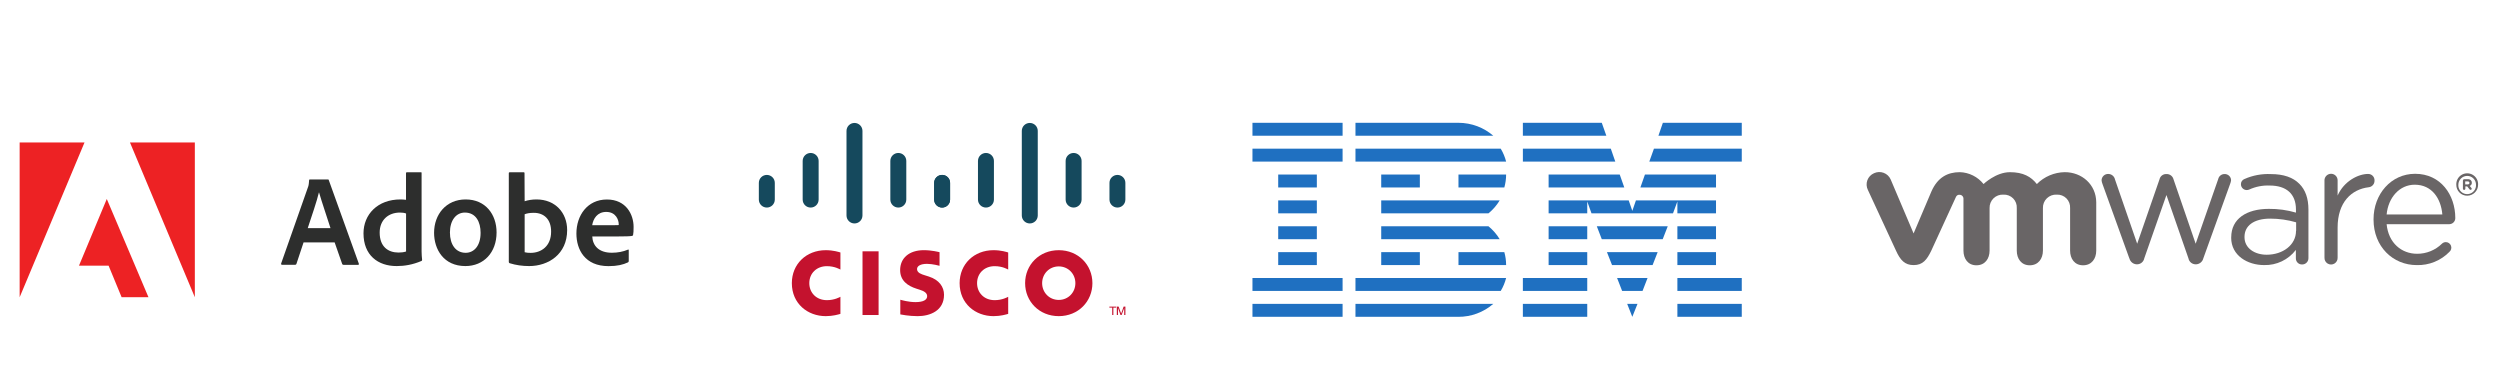<?xml version="1.0" encoding="UTF-8"?>
<svg xmlns="http://www.w3.org/2000/svg" xmlns:xlink="http://www.w3.org/1999/xlink" width="1018px" height="150px" viewBox="0 0 1018 150" version="1.1">
  <title>Artboard</title>
  <g id="Artboard" stroke="none" stroke-width="1" fill="none" fill-rule="evenodd">
    <g id="Group" transform="translate(8, 50)">
      <g id="Cisco_logo" transform="translate(301, 0)" fill-rule="nonzero">
        <polygon id="path268" fill="#C4122E" points="48.762 52.336 42.217 52.336 42.217 78.273 48.762 78.273"></polygon>
        <g id="use360" transform="translate(81.757, 51.828)" fill="#C4122E">
          <path d="M19.778,7.94 C19.515,7.803 17.411,6.555 14.28,6.555 C10.041,6.555 7.107,9.501 7.107,13.473 C7.107,17.327 9.918,20.397 14.28,20.397 C17.357,20.397 19.496,19.176 19.778,19.021 L19.778,25.982 C18.966,26.212 16.733,26.905 13.81,26.905 C6.452,26.905 -0.001,21.83 -0.001,13.473 C-0.001,5.728 5.845,0.047 13.81,0.047 C16.89,0.047 19.163,0.796 19.778,0.978 L19.778,7.94 Z" id="path284"></path>
        </g>
        <path d="M33.219,59.768 C32.956,59.631 30.851,58.383 27.721,58.383 C23.481,58.383 20.548,61.329 20.548,65.301 C20.548,69.155 23.359,72.225 27.721,72.225 C30.798,72.225 32.937,71.004 33.219,70.849 L33.219,77.81 C32.406,78.041 30.174,78.733 27.25,78.733 C19.893,78.733 13.439,73.658 13.439,65.301 C13.439,57.556 19.285,51.876 27.25,51.876 C30.331,51.876 32.603,52.624 33.219,52.806 L33.219,59.768 Z" id="path284" fill="#C4122E"></path>
        <path d="M122.125,58.48 C118.242,58.48 115.358,61.536 115.358,65.301 C115.358,69.074 118.242,72.128 122.125,72.128 C126.003,72.128 128.895,69.074 128.895,65.301 C128.895,61.536 126.003,58.48 122.125,58.48 M135.83,65.301 C135.83,72.721 130.102,78.733 122.125,78.733 C114.147,78.733 108.427,72.721 108.427,65.301 C108.427,57.894 114.147,51.875 122.125,51.875 C130.102,51.875 135.83,57.894 135.83,65.301" id="path288" fill="#C4122E"></path>
        <path d="M73.582,58.231 C73.485,58.2 70.73,57.44 68.466,57.44 C65.843,57.44 64.417,58.319 64.417,59.564 C64.417,61.144 66.341,61.696 67.417,62.036 L69.223,62.61 C73.47,63.962 75.407,66.87 75.407,70.03 C75.407,76.545 69.677,78.735 64.668,78.735 C61.187,78.735 57.926,78.094 57.605,78.026 L57.605,72.057 C58.181,72.202 60.926,73.021 63.785,73.021 C67.042,73.021 68.538,72.07 68.538,70.6 C68.538,69.285 67.243,68.527 65.619,68.017 C65.223,67.884 64.628,67.697 64.222,67.565 C60.578,66.412 57.538,64.27 57.538,59.977 C57.538,55.126 61.171,51.869 67.203,51.869 C70.39,51.869 73.387,52.642 73.582,52.694 L73.582,58.231 Z" id="path292" fill="#C4122E"></path>
        <g id="g383" fill="#15495D">
          <path d="M6.499,24.462 C6.499,22.675 5.04,21.226 3.251,21.226 C1.462,21.226 -4.60326647e-16,22.675 -4.60326647e-16,24.462 L-4.60326647e-16,31.27 C-4.60326647e-16,33.068 1.462,34.519 3.251,34.519 C5.04,34.519 6.499,33.068 6.499,31.27 L6.499,24.462 Z" id="path296"></path>
          <path d="M24.347,15.526 C24.347,13.739 22.888,12.286 21.099,12.286 C19.308,12.286 17.848,13.739 17.848,15.526 L17.848,31.271 C17.848,33.069 19.308,34.518 21.099,34.518 C22.888,34.518 24.347,33.069 24.347,31.271 L24.347,15.526 Z" id="path300"></path>
          <path d="M42.196,3.3 C42.196,1.513 40.736,0.061 38.947,0.061 C37.156,0.061 35.697,1.513 35.697,3.3 L35.697,37.74 C35.697,39.538 37.156,40.989 38.947,40.989 C40.736,40.989 42.196,39.538 42.196,37.74 L42.196,3.3 Z" id="path304"></path>
          <path d="M60.044,15.526 C60.044,13.739 58.585,12.286 56.796,12.286 C55.004,12.286 53.545,13.739 53.545,15.526 L53.545,31.271 C53.545,33.069 55.004,34.518 56.796,34.518 C58.585,34.518 60.044,33.069 60.044,31.271 L60.044,15.526 Z" id="path308"></path>
          <path d="M77.872,24.462 C77.872,22.675 76.423,21.226 74.642,21.226 C72.853,21.226 71.394,22.675 71.394,24.462 L71.394,31.27 C71.394,33.068 72.853,34.519 74.642,34.519 C76.423,34.519 77.872,33.068 77.872,31.27 L77.872,24.462 Z" id="path312"></path>
        </g>
        <g id="g383" transform="translate(71.381, 0)" fill="#15495D">
          <path d="M6.499,24.462 C6.499,22.675 5.04,21.226 3.251,21.226 C1.462,21.226 -4.60326647e-16,22.675 -4.60326647e-16,24.462 L-4.60326647e-16,31.27 C-4.60326647e-16,33.068 1.462,34.519 3.251,34.519 C5.04,34.519 6.499,33.068 6.499,31.27 L6.499,24.462 Z" id="path296"></path>
          <path d="M24.347,15.526 C24.347,13.739 22.888,12.286 21.099,12.286 C19.308,12.286 17.848,13.739 17.848,15.526 L17.848,31.271 C17.848,33.069 19.308,34.518 21.099,34.518 C22.888,34.518 24.347,33.069 24.347,31.271 L24.347,15.526 Z" id="path300"></path>
          <path d="M42.196,3.3 C42.196,1.513 40.736,0.061 38.947,0.061 C37.156,0.061 35.697,1.513 35.697,3.3 L35.697,37.74 C35.697,39.538 37.156,40.989 38.947,40.989 C40.736,40.989 42.196,39.538 42.196,37.74 L42.196,3.3 Z" id="path304"></path>
          <path d="M60.044,15.526 C60.044,13.739 58.585,12.286 56.796,12.286 C55.004,12.286 53.545,13.739 53.545,15.526 L53.545,31.271 C53.545,33.069 55.004,34.518 56.796,34.518 C58.585,34.518 60.044,33.069 60.044,31.271 L60.044,15.526 Z" id="path308"></path>
          <path d="M77.872,24.462 C77.872,22.675 76.423,21.226 74.642,21.226 C72.853,21.226 71.394,22.675 71.394,24.462 L71.394,31.27 C71.394,33.068 72.853,34.519 74.642,34.519 C76.423,34.519 77.872,33.068 77.872,31.27 L77.872,24.462 Z" id="path312"></path>
        </g>
        <polygon id="path332" fill="#C4122E" points="145.52 74.857 145.52 75.263 144.363 75.263 144.363 78.271 143.889 78.271 143.889 75.263 142.726 75.263 142.726 74.857"></polygon>
        <polygon id="path336" fill="#C4122E" points="145.763 74.857 146.507 74.857 147.529 77.658 147.546 77.658 148.535 74.857 149.265 74.857 149.265 78.271 148.777 78.271 148.777 75.473 148.761 75.473 147.724 78.271 147.274 78.271 146.263 75.473 146.24 75.473 146.24 78.271 145.763 78.271"></polygon>
      </g>
      <g id="customercards-color-vmware" transform="translate(752, 20)" fill="#696566" fill-rule="nonzero">
        <g id="g172" transform="translate(95.711, 0.103)">
          <path d="M11.353,35.106 L0.398,4.751 C0.21,4.286 0.092,3.796 0.05,3.296 C0.068,2.596 0.364,1.932 0.872,1.45 C1.38,0.969 2.059,0.708 2.759,0.727 C4.099,0.729 5.252,1.674 5.517,2.988 L14.55,29.14 L23.643,2.908 C23.92,1.669 25.012,0.782 26.282,0.767 L26.561,0.767 C27.871,0.751 29.021,1.637 29.34,2.908 L38.363,29.14 L47.535,2.848 C47.79,1.633 48.863,0.764 50.104,0.767 C50.786,0.737 51.452,0.98 51.954,1.441 C52.457,1.903 52.755,2.545 52.783,3.227 C52.741,3.726 52.624,4.216 52.435,4.681 L41.48,35.106 C41.151,36.47 39.963,37.455 38.562,37.526 L38.353,37.526 C36.923,37.524 35.696,36.509 35.425,35.106 L26.461,9.312 L17.429,35.106 C17.158,36.502 15.942,37.514 14.52,37.526 L14.371,37.526 C12.943,37.485 11.72,36.494 11.383,35.106" id="path174"></path>
        </g>
        <g id="g176" transform="translate(186.339, 0.103)">
          <path d="M0.179,3.376 C0.173,1.903 1.346,0.695 2.818,0.657 C3.544,0.644 4.243,0.926 4.756,1.439 C5.269,1.951 5.551,2.651 5.537,3.376 L5.537,9.531 C8.176,3.555 14.042,0.727 17.916,0.727 C18.637,0.704 19.333,0.984 19.837,1.499 C20.341,2.014 20.605,2.717 20.566,3.436 C20.604,4.819 19.572,6 18.195,6.145 C11.224,6.981 5.537,12.2 5.537,22.567 L5.537,34.767 C5.598,35.762 5.102,36.708 4.25,37.223 C3.397,37.739 2.329,37.739 1.477,37.223 C0.624,36.708 0.129,35.762 0.189,34.767 L0.189,3.376 L0.179,3.376 Z" id="path178"></path>
        </g>
        <g id="g180" transform="translate(206.257, 0.103)">
          <path d="M17.837,37.845 C8.157,37.845 0.249,30.336 0.249,19.321 L0.249,19.181 C0.249,8.923 7.41,0.667 17.18,0.667 C27.607,0.667 33.542,9.262 33.542,18.703 C33.545,19.358 33.287,19.988 32.826,20.453 C32.365,20.918 31.738,21.18 31.082,21.183 L5.577,21.183 C6.324,28.891 11.702,33.234 17.976,33.234 C21.776,33.257 25.43,31.771 28.135,29.101 C28.542,28.716 29.078,28.496 29.638,28.483 C30.592,28.47 31.451,29.057 31.786,29.95 C32.12,30.843 31.859,31.85 31.132,32.467 C27.646,36.038 22.825,37.988 17.837,37.845 M28.264,17.229 C27.716,10.756 24.041,5.109 17.02,5.109 C10.885,5.109 6.244,10.268 5.577,17.229 L28.264,17.229 Z" id="path182"></path>
        </g>
        <g id="g184" transform="translate(148.494, 0.103)">
          <path d="M0.06,26.671 L0.06,26.531 C0.06,18.972 6.304,14.949 15.387,14.949 C19.12,14.912 22.838,15.425 26.422,16.472 L26.422,15.228 C26.422,8.774 22.438,5.448 15.735,5.448 C12.86,5.326 9.997,5.886 7.38,7.081 C7.064,7.215 6.726,7.286 6.384,7.29 C5.107,7.286 4.062,6.275 4.014,4.999 C3.952,4.016 4.549,3.11 5.478,2.779 C8.863,1.287 12.549,0.605 16.243,0.787 C21.313,0.787 25.207,2.101 27.826,4.77 C30.256,7.2 31.501,10.666 31.501,15.247 L31.501,34.947 C31.528,35.642 31.269,36.319 30.783,36.818 C30.297,37.317 29.628,37.595 28.931,37.586 C28.256,37.613 27.599,37.361 27.116,36.887 C26.633,36.414 26.367,35.762 26.382,35.086 L26.382,31.66 C23.312,35.683 18.493,37.981 13.435,37.835 C6.772,37.835 0.04,34.02 0.04,26.671 M26.491,23.902 L26.491,20.426 C23.061,19.429 19.507,18.923 15.935,18.922 C9.222,18.922 5.468,21.84 5.468,26.342 L5.468,26.481 C5.468,30.983 9.63,33.622 14.491,33.622 C21.074,33.622 26.442,29.638 26.442,23.912" id="path186"></path>
        </g>
        <g id="g188">
          <path d="M9.893,3.091 C9.346,1.836 8.313,0.857 7.032,0.377 C5.75,-0.104 4.328,-0.044 3.091,0.541 C1.834,1.082 0.855,2.117 0.384,3.401 C-0.087,4.686 -0.008,6.108 0.601,7.333 L12.054,32.072 C13.797,35.956 15.679,37.948 19.215,37.948 C22.999,37.948 24.652,35.737 26.435,32.032 C26.435,32.032 36.394,10.421 36.464,10.192 C36.706,9.6 37.313,9.241 37.948,9.315 C38.37,9.315 38.775,9.485 39.071,9.787 C39.367,10.088 39.529,10.496 39.521,10.919 L39.521,32.052 C39.521,35.309 41.324,38.028 44.8,38.028 C48.276,38.028 50.158,35.349 50.158,32.052 L50.158,14.753 C50.104,13.253 50.687,11.8 51.763,10.753 C52.838,9.706 54.306,9.162 55.805,9.256 C57.278,9.182 58.713,9.74 59.749,10.789 C60.785,11.839 61.325,13.281 61.232,14.753 L61.232,32.052 C61.232,35.309 63.045,38.028 66.511,38.028 C69.976,38.028 71.879,35.349 71.879,32.052 L71.879,14.753 C71.822,13.254 72.403,11.801 73.477,10.753 C74.551,9.706 76.018,9.162 77.516,9.256 C78.989,9.182 80.424,9.74 81.46,10.789 C82.496,11.839 83.036,13.281 82.943,14.753 L82.943,32.052 C82.943,35.309 84.756,38.028 88.232,38.028 C91.707,38.028 93.59,35.349 93.59,32.052 L93.59,12.373 C93.54,5.133 87.744,0.103 80.772,0.103 C76.496,0.175 72.416,1.911 69.399,4.943 C67.068,1.956 63.862,0.113 58.444,0.113 C52.707,0.113 47.698,4.943 47.698,4.943 C45.35,1.994 41.825,0.224 38.057,0.103 C32.968,0.103 28.985,2.304 26.485,7.931 L19.215,25.061 L9.893,3.091 Z" id="path190"></path>
        </g>
        <g id="g192" transform="translate(240.118, 0.103)">
          <path d="M0.09,5.119 L0.09,5.119 C0.012,3.484 0.84,1.938 2.245,1.098 C3.65,0.257 5.403,0.257 6.808,1.098 C8.212,1.938 9.041,3.484 8.963,5.119 L8.963,5.119 C8.969,7.579 6.982,9.58 4.521,9.591 C3.344,9.593 2.213,9.126 1.381,8.292 C0.549,7.458 0.084,6.327 0.09,5.149 M8.107,5.149 L8.107,5.149 C8.123,4.19 7.752,3.264 7.077,2.582 C6.402,1.9 5.481,1.518 4.521,1.524 C3.562,1.526 2.643,1.911 1.968,2.594 C1.293,3.276 0.918,4.199 0.926,5.159 L0.926,5.159 C0.856,6.487 1.525,7.745 2.664,8.43 C3.804,9.114 5.229,9.114 6.368,8.43 C7.508,7.745 8.177,6.487 8.107,5.159" id="path194"></path>
        </g>
        <g id="g196" transform="translate(242.11, 2.095)">
          <path d="M0.837,1.344 C0.837,1.08 1.051,0.866 1.315,0.866 L2.789,0.866 C3.251,0.834 3.706,0.997 4.043,1.315 C4.307,1.577 4.444,1.94 4.422,2.311 L4.422,2.311 C4.457,2.887 4.108,3.418 3.565,3.615 L4.213,4.412 C4.311,4.51 4.369,4.642 4.372,4.78 C4.369,4.897 4.321,5.007 4.237,5.087 C4.153,5.168 4.04,5.211 3.924,5.209 C3.739,5.209 3.564,5.12 3.456,4.97 L2.54,3.804 L1.783,3.804 L1.783,4.741 C1.783,5.016 1.56,5.239 1.285,5.239 C1.01,5.239 0.787,5.016 0.787,4.741 L0.787,1.354 L0.837,1.344 Z M2.739,2.988 C3.197,2.988 3.456,2.749 3.456,2.38 L3.456,2.38 C3.456,1.982 3.177,1.773 2.719,1.773 L1.723,1.773 L1.723,2.988 L2.739,2.988 Z" id="path198"></path>
        </g>
      </g>
      <g id="IBM---United-States-1" transform="translate(502, 0)" fill="#1F70C1">
        <path d="M199.249,73.746 L199.249,79.012 L173.03,79.012 L173.03,73.746 L199.249,73.746 Z M136.327,73.746 L136.327,79.012 L110.112,79.012 L110.112,73.746 L136.327,73.746 Z M156.785,73.746 L154.675,79.012 L152.593,73.746 L156.785,73.746 Z M98.051,73.746 C94.093,77.172 89.025,79.044 83.791,79.012 L41.945,79.012 L41.945,73.746 L98.051,73.746 Z M36.703,73.746 L36.703,79.012 L0,79.012 L0,73.746 L36.703,73.746 L36.703,73.746 Z M136.327,63.21 L136.327,68.476 L110.112,68.476 L110.112,63.21 L136.327,63.21 Z M160.883,63.21 L158.842,68.476 L150.536,68.476 L148.481,63.21 L160.879,63.21 L160.883,63.21 Z M103.293,63.21 C102.821,65.063 102.08,66.837 101.095,68.476 L41.945,68.476 L41.945,63.21 L103.293,63.21 Z M36.703,63.21 L36.703,68.476 L0,68.476 L0,63.21 L36.703,63.21 L36.703,63.21 Z M199.249,63.21 L199.249,68.476 L173.03,68.476 L173.03,63.21 L199.249,63.21 Z M188.76,52.674 L188.76,57.944 L173.03,57.944 L173.03,52.674 L188.764,52.674 L188.76,52.674 Z M136.327,52.674 L136.327,57.944 L120.597,57.944 L120.597,52.674 L136.331,52.674 L136.327,52.674 Z M164.995,52.674 L162.934,57.944 L146.424,57.944 L144.349,52.674 L164.995,52.674 L164.995,52.674 Z M102.561,52.674 C103.032,54.357 103.293,56.119 103.293,57.944 L83.894,57.944 L83.894,52.674 L102.561,52.674 Z M68.164,52.674 L68.164,57.944 L52.433,57.944 L52.433,52.674 L68.167,52.674 L68.164,52.674 Z M26.218,52.674 L26.218,57.944 L10.485,57.944 L10.485,52.674 L26.218,52.674 L26.218,52.674 Z M188.76,42.141 L188.76,47.407 L173.03,47.407 L173.03,42.141 L188.764,42.141 L188.76,42.141 Z M136.327,42.141 L136.327,47.407 L120.597,47.407 L120.597,42.141 L136.331,42.141 L136.327,42.141 Z M169.104,42.141 L167.053,47.407 L142.25,47.407 L140.219,42.141 L169.104,42.141 Z M96.11,42.141 C97.92,43.625 99.477,45.408 100.672,47.407 L52.433,47.407 L52.433,42.141 L96.11,42.141 Z M26.218,42.141 L26.218,47.407 L10.485,47.407 L10.485,42.141 L26.218,42.141 L26.218,42.141 Z M153.212,31.605 L154.679,35.865 L156.149,31.605 L188.76,31.605 L188.76,36.871 L173.03,36.871 L173.03,32.031 L171.247,36.875 L138.059,36.875 L136.327,32.031 L136.327,36.875 L120.597,36.875 L120.597,31.605 L153.215,31.605 L153.212,31.605 Z M26.218,31.605 L26.218,36.871 L10.485,36.871 L10.485,31.605 L26.218,31.605 Z M100.672,31.605 C99.464,33.609 97.921,35.39 96.11,36.871 L52.433,36.871 L52.433,31.605 L100.672,31.605 Z M188.76,21.069 L188.76,26.339 L157.966,26.339 L159.821,21.069 L188.76,21.069 Z M149.553,21.069 L151.408,26.339 L120.597,26.339 L120.597,21.069 L149.557,21.069 L149.553,21.069 Z M103.293,21.069 C103.293,22.893 103.032,24.659 102.561,26.339 L83.89,26.339 L83.89,21.069 L103.293,21.069 Z M68.164,21.069 L68.164,26.339 L52.433,26.339 L52.433,21.069 L68.167,21.069 L68.164,21.069 Z M26.218,21.069 L26.218,26.339 L10.485,26.339 L10.485,21.069 L26.218,21.069 L26.218,21.069 Z M145.922,10.536 L147.743,15.802 L110.116,15.802 L110.116,10.536 L145.925,10.536 L145.922,10.536 Z M199.249,10.536 L199.249,15.802 L161.597,15.802 L163.487,10.536 L199.249,10.536 L199.249,10.536 Z M101.091,10.536 C102.067,12.161 102.823,13.93 103.293,15.802 L41.949,15.802 L41.949,10.536 L101.091,10.536 Z M36.703,10.536 L36.703,15.802 L0,15.802 L0,10.536 L36.703,10.536 L36.703,10.536 Z M142.243,0 L144.098,5.266 L110.112,5.266 L110.112,0 L142.243,0 Z M199.249,0 L199.249,5.266 L165.304,5.266 L167.118,0 L199.249,0 Z M83.787,0 C89.287,0 94.289,1.996 98.051,5.266 L41.949,5.266 L41.949,0 L83.787,0 Z M36.706,0 L36.706,5.266 L0,5.266 L0,0 L36.703,0 L36.706,0 Z" id="Shape"></path>
      </g>
      <g id="Adobe_logo_and_wordmark" transform="translate(0, 8)" fill-rule="nonzero">
        <path d="M44.916,0 L71.338,63.04 L71.338,0 L44.916,0 Z M0,0 L0,63.04 L26.423,0 L0,0 Z M24.157,50.184 L36.222,50.184 L41.517,63.014 L52.45,63.014 L35.485,23.024 L24.157,50.184 Z" id="Shape" fill="#ED2224"></path>
        <g id="Group" transform="translate(106.428, 12.118)" fill="#2D2E2D">
          <path d="M9.194,28.556 L6.296,37.276 C6.191,37.592 6.033,37.698 5.717,37.698 L0.421,37.698 C0.105,37.698 -4.95645192e-14,37.54 0.053,37.171 L10.959,6.164 C11.17,5.638 11.328,5.111 11.433,3.319 C11.433,3.109 11.538,2.95 11.749,2.95 L19.099,2.95 C19.362,2.95 19.415,3.003 19.468,3.267 L31.691,37.25 C31.744,37.566 31.691,37.724 31.375,37.724 L25.448,37.724 C25.184,37.724 25.026,37.619 24.921,37.408 L21.839,28.583 L9.194,28.583 L9.194,28.556 Z M20.153,22.787 C19.046,19.283 16.544,11.934 15.49,8.246 L15.437,8.246 C14.594,11.802 12.46,17.993 10.88,22.787 L20.153,22.787 Z" id="Shape"></path>
          <path d="M33.588,24.895 C33.588,17.229 39.305,11.091 48.63,11.091 C49.368,11.091 50,11.143 50.896,11.249 L50.896,0.395 C50.896,0.132 51.001,0.026 51.212,0.026 L56.981,0.026 C57.244,0.026 57.244,0.132 57.244,0.342 L57.244,32.297 C57.244,33.351 57.35,34.721 57.455,35.695 C57.455,35.959 57.403,36.064 57.139,36.17 C53.688,37.645 50.316,38.225 47.129,38.225 C39.463,38.251 33.588,33.799 33.588,24.895 Z M50.896,16.807 C50.211,16.544 49.368,16.438 48.419,16.438 C43.704,16.438 40.174,19.468 40.174,24.579 C40.174,30.348 43.625,32.719 47.84,32.719 C48.894,32.719 49.947,32.613 50.922,32.297 L50.922,16.807 L50.896,16.807 Z" id="Shape"></path>
          <path d="M87.777,24.526 C87.777,32.719 82.534,38.224 75.079,38.224 C66.228,38.224 62.329,31.401 62.329,24.684 C62.329,17.176 67.255,11.091 75.184,11.091 C83.351,11.091 87.777,17.281 87.777,24.526 Z M68.783,24.579 C68.783,29.452 71.154,32.824 75.184,32.824 C78.477,32.824 81.27,30.137 81.27,24.684 C81.27,20.285 79.373,16.438 74.868,16.438 C71.338,16.438 68.783,19.547 68.783,24.579 Z" id="Shape"></path>
          <path d="M98.683,0.026 C99.052,0.026 99.157,0.079 99.157,0.448 L99.21,11.828 C100.632,11.354 102.292,11.091 104.031,11.091 C111.644,11.091 116.517,16.491 116.517,23.577 C116.517,33.377 108.904,38.224 101.054,38.224 C98.314,38.224 95.653,37.856 93.124,37.065 C92.914,37.013 92.756,36.749 92.756,36.591 L92.756,0.395 C92.756,0.132 92.914,0.026 93.124,0.026 L98.683,0.026 Z M102.924,16.544 C101.08,16.544 100.079,16.807 99.21,17.123 L99.21,32.587 C99.947,32.798 100.738,32.85 101.633,32.85 C105.98,32.85 109.984,30.111 109.984,24.236 C110.011,19.178 107.113,16.544 102.924,16.544 Z" id="Shape"></path>
          <path d="M126.739,26.133 C126.897,29.847 129.32,32.798 134.721,32.798 C137.092,32.798 139.278,32.376 141.28,31.533 C141.438,31.428 141.596,31.481 141.596,31.744 L141.596,36.143 C141.596,36.459 141.491,36.617 141.28,36.723 C139.278,37.671 136.934,38.251 133.351,38.251 C123.709,38.251 120.285,31.481 120.285,24.974 C120.285,17.624 124.737,11.117 132.719,11.117 C140.543,11.117 143.572,17.255 143.572,22.287 C143.572,23.762 143.519,24.974 143.361,25.58 C143.309,25.79 143.203,25.896 142.94,25.948 C142.202,26.106 140.095,26.159 137.487,26.159 L126.739,26.159 L126.739,26.133 Z M134.615,21.575 C136.617,21.575 137.302,21.575 137.513,21.523 C137.513,21.365 137.513,21.154 137.513,21.101 C137.513,19.573 136.459,16.175 132.429,16.175 C128.767,16.175 127.134,18.967 126.712,21.575 L134.615,21.575 Z" id="Shape"></path>
        </g>
      </g>
    </g>
  </g>
</svg>
